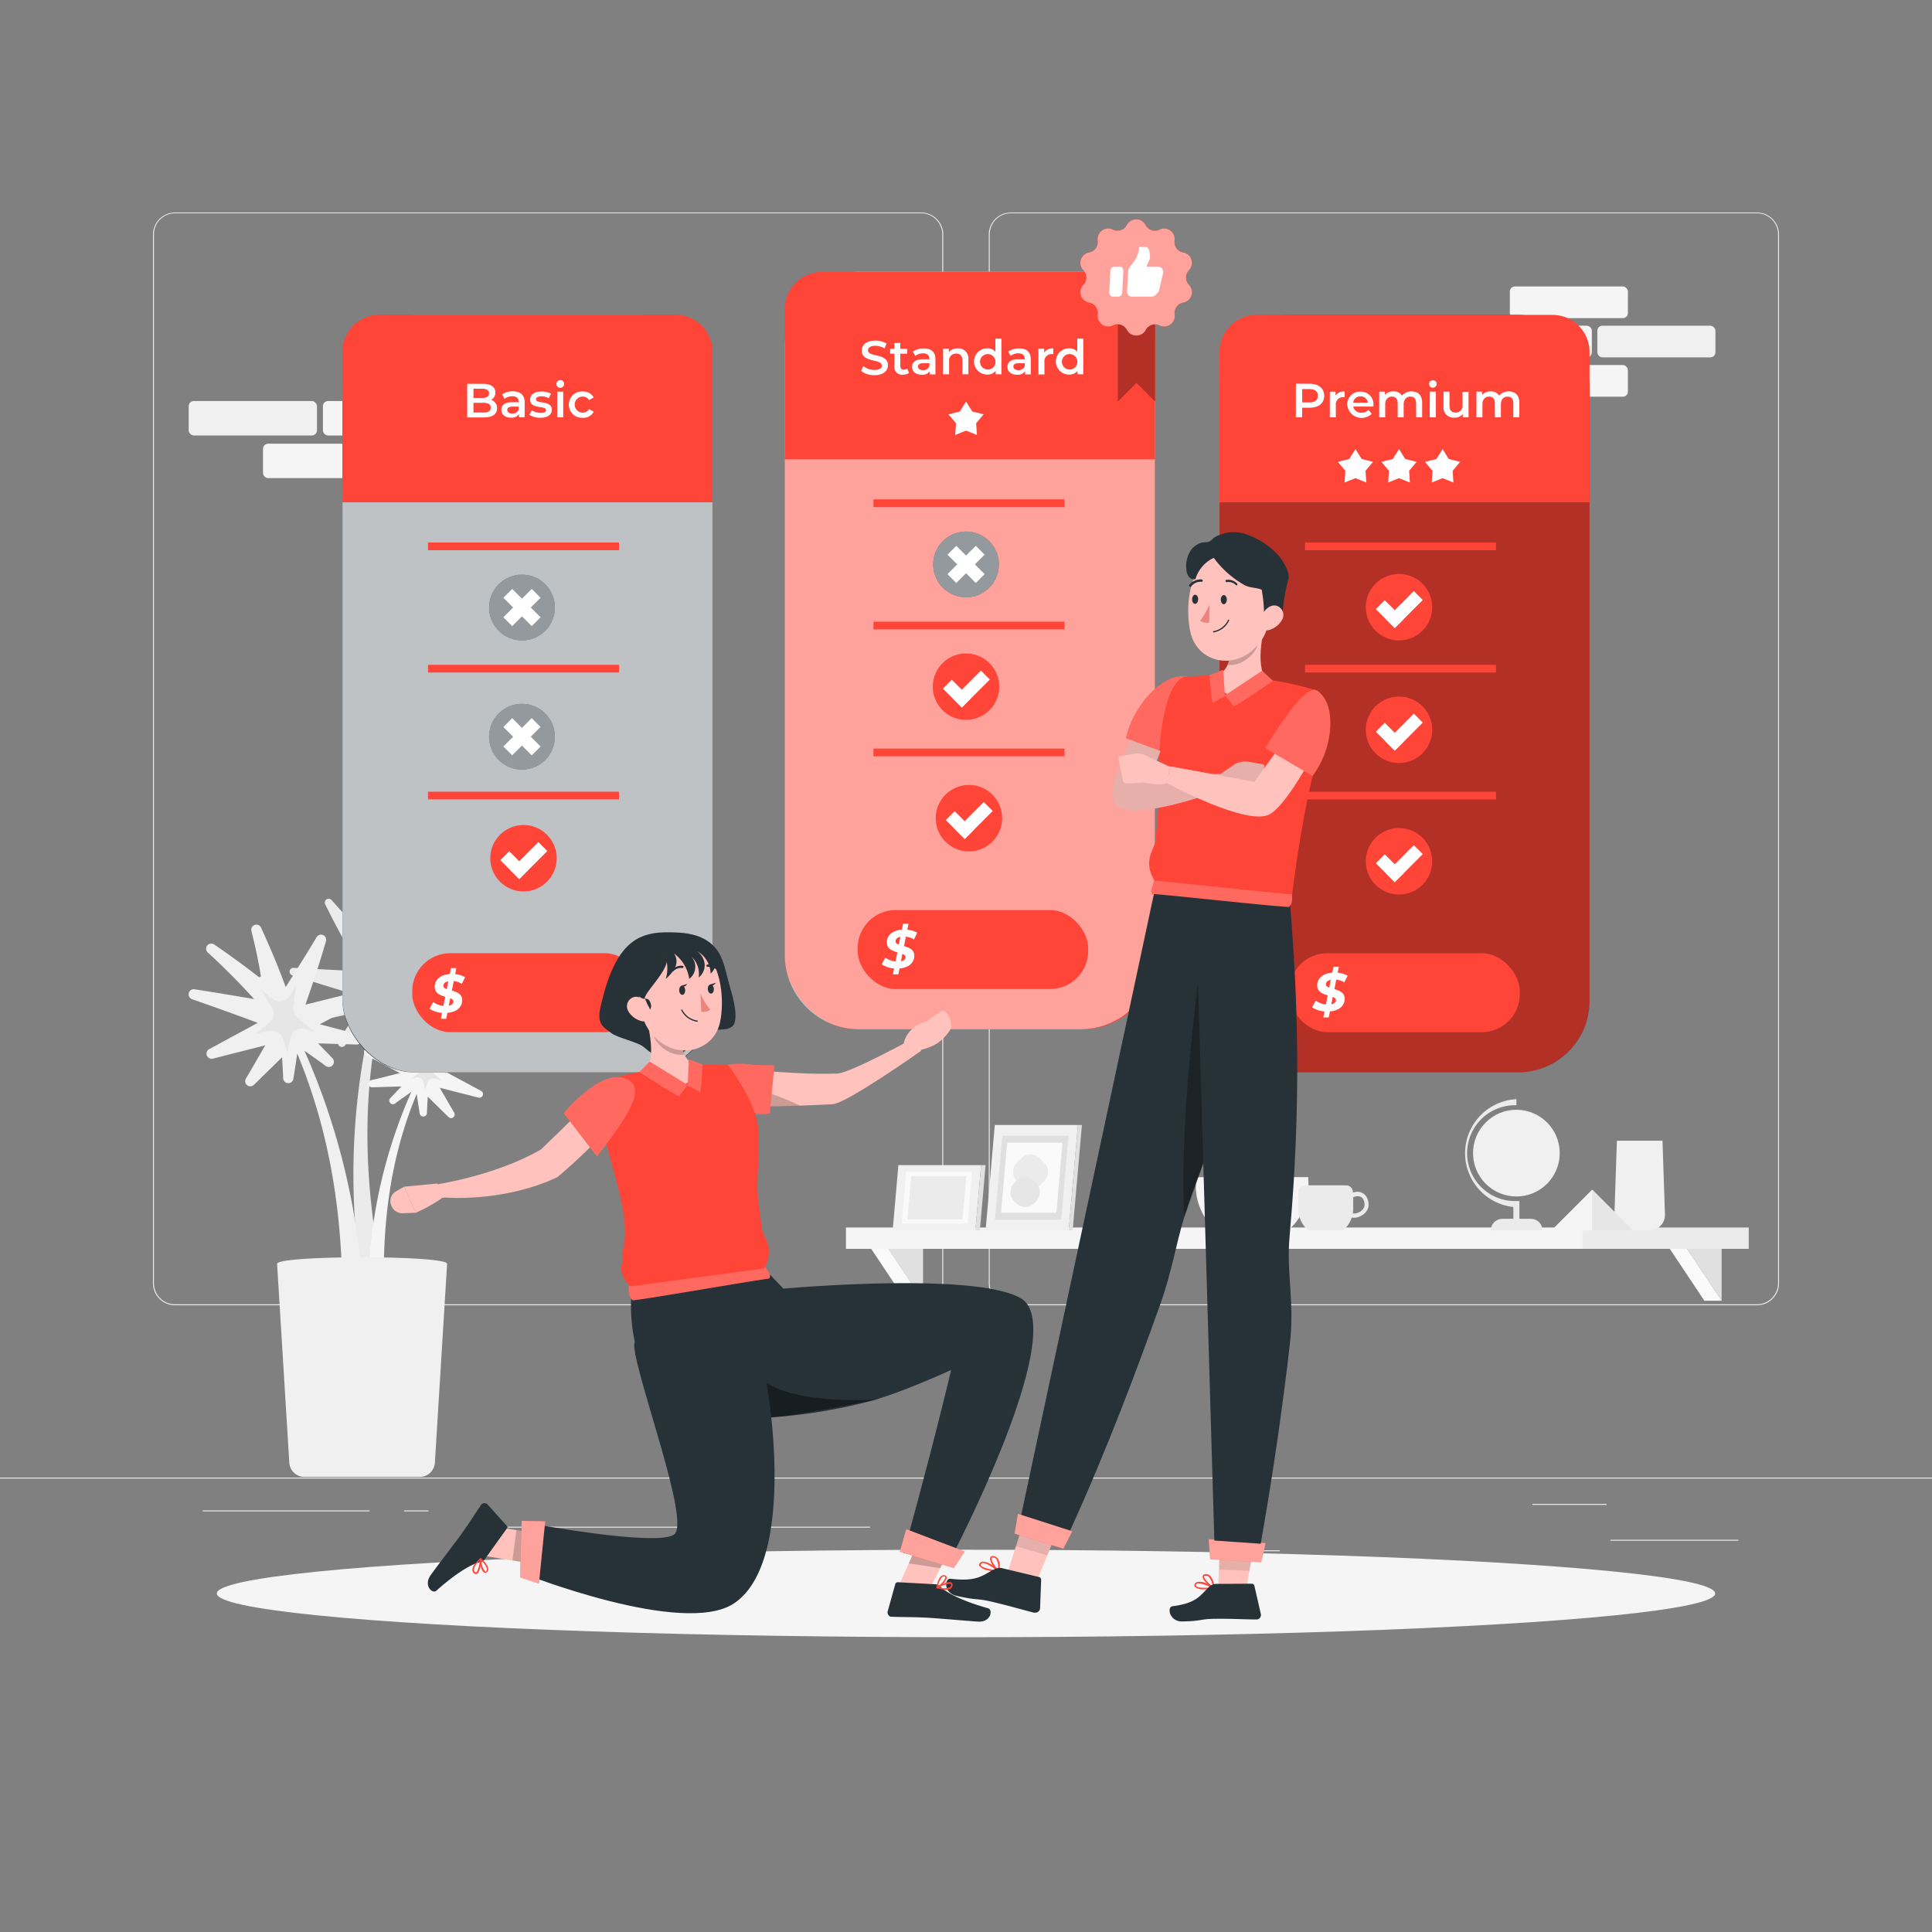 <svg xmlns="http://www.w3.org/2000/svg" viewBox="0 0 500 500"><rect x="0" y="0" width="500" height="500" fill="#808080" stroke="none"/><g id="freepik--background-complete--inject-3"><rect x="416.78" y="398.49" width="33.12" height="0.25" style="fill:#ebebeb"></rect><rect x="322.53" y="401.21" width="8.69" height="0.25" style="fill:#ebebeb"></rect><rect x="396.59" y="389.21" width="19.19" height="0.25" style="fill:#ebebeb"></rect><rect x="52.46" y="390.89" width="43.19" height="0.25" style="fill:#ebebeb"></rect><rect x="104.56" y="390.89" width="6.33" height="0.25" style="fill:#ebebeb"></rect><rect x="131.47" y="395.11" width="93.68" height="0.25" style="fill:#ebebeb"></rect><path d="M238.4,337.8H45.3a5.71,5.71,0,0,1-5.71-5.71V60.66A5.71,5.71,0,0,1,45.3,55H238.4a5.71,5.71,0,0,1,5.71,5.71V332.09A5.71,5.71,0,0,1,238.4,337.8ZM45.3,55.2a5.47,5.47,0,0,0-5.46,5.46V332.09a5.47,5.47,0,0,0,5.46,5.46H238.4a5.47,5.47,0,0,0,5.46-5.46V60.66a5.47,5.47,0,0,0-5.46-5.46Z" style="fill:#ebebeb"></path><path d="M454.7,337.8H261.6a5.71,5.71,0,0,1-5.71-5.71V60.66A5.71,5.71,0,0,1,261.6,55H454.7a5.71,5.71,0,0,1,5.71,5.71V332.09A5.71,5.71,0,0,1,454.7,337.8ZM261.6,55.2a5.47,5.47,0,0,0-5.46,5.46V332.09a5.47,5.47,0,0,0,5.46,5.46H454.7a5.47,5.47,0,0,0,5.46-5.46V60.66a5.47,5.47,0,0,0-5.46-5.46Z" style="fill:#ebebeb"></path><rect y="382.4" width="500" height="0.25" style="fill:#ebebeb"></rect><path d="M90.88,257.13,75.6,252.41a1,1,0,0,1,.34-1.94l17.62.93c-4.16-7.23-6.62-11.75-9.42-17.41a1,1,0,0,1,1.63-1.1c3.76,4.23,6.91,7.66,12,13.07,1.2-7,2.6-13.45,4.34-19.92a1,1,0,0,1,2,.34,137.88,137.88,0,0,0-.51,15.68l.48.17q6.34-7.24,13.31-13.91a1,1,0,0,1,1.45,1.34,183,183,0,0,0-12.43,17.85q9.06-3.42,18.22-6.63a1,1,0,0,1,.82,1.8c-6.33,3.59-12.59,7.26-18.84,11.06l16.11,5.13a1,1,0,0,1-.36,1.94l-16.55-1c3.27,3.83,5.54,6.46,8.19,9.43a1,1,0,0,1-1.29,1.49c-3.33-2.21-6.26-4.17-10.52-7,.44,3.4.81,6,1.26,8.62a1,1,0,0,1-1.9.53c-1.11-2.83-2.12-5.64-3.4-9.38-4.81,23-3.57,45.33,1.08,68.21l-5.76-1a179,179,0,0,1,2.7-67.52c-2.89,3-5,5.23-7,7.49a1,1,0,0,1-1.59-1.17c1.36-2.26,2.83-4.55,4.81-7.52-5.15,1.13-8.67,1.91-12.56,2.79a1,1,0,0,1-.66-1.86C82.66,261.05,86,259.45,90.88,257.13Z" style="fill:#ebebeb"></path><path d="M82.75,265.08l11.74-6.22a1.33,1.33,0,0,0-.95-2.47L79.05,260c2.36-6.8,3.85-11.38,5.31-16.42a1.33,1.33,0,0,0-2.42-1.05c-2.38,4-4.65,7.6-8,12.91-2-5.42-4.11-10.45-6.39-15.39a1.33,1.33,0,0,0-2.49.89c1,3.92,1.83,7.87,2.47,11.74l-.44.26q-5.7-4.44-11.66-8.51a1.33,1.33,0,0,0-1.66,2.07q6.28,5.75,12,12.06-7.71-1.33-15.45-2.54a1.33,1.33,0,0,0-.63,2.57c5.7,2,11.36,4,17,6.13l-12.49,6.76a1.33,1.33,0,0,0,1,2.46l13.45-3.41c-2,3.41-3.44,6-5,8.58a1.33,1.33,0,0,0,2.08,1.63L73,273.63c.12,2,.22,3.78.28,5.42a1.33,1.33,0,0,0,2.64.17c.33-2,.65-4.08,1-6.57,9,21.71,12,43.86,11.66,67.21l5.47-2.1a178.94,178.94,0,0,0-15.26-65.83c2.08,1.46,3.82,2.7,5.41,3.87a1.33,1.33,0,0,0,1.76-2c-1.08-1.15-2.27-2.37-3.64-3.77,4,.11,7.06.2,10,.3a1.33,1.33,0,0,0,.39-2.61C89.79,266.93,86.76,266.12,82.75,265.08Z" style="fill:#f0f0f0"></path><path d="M103.48,277.7l-8.76-4.65a.94.94,0,0,1,.67-1.74L106.18,274c-1.76-5.06-2.85-8.42-3.93-12.18A.94.94,0,0,1,104,261c1.78,2.94,3.45,5.64,5.94,9.59,1.51-4.05,3.07-7.8,4.78-11.49a.94.94,0,0,1,1.76.63c-.77,3-1.4,6-1.88,8.91l.28.16q4.32-3.37,8.86-6.45a.94.94,0,0,1,1.16,1.48q-4.73,4.29-9,9,5.76-1,11.56-1.91a.94.94,0,0,1,.45,1.82q-6.37,2.21-12.71,4.58l9.3,5a.94.94,0,0,1-.68,1.74l-10-2.54c1.47,2.57,2.58,4.49,3.73,6.44a.94.94,0,0,1-1.46,1.15l-5.38-5.29c-.1,1.59-.17,2.95-.22,4.22a.94.94,0,0,1-1.87.12c-.25-1.51-.5-3.13-.78-5.06-6.58,15.83-8.72,32-8.5,49l-4-1.53a130.59,130.59,0,0,1,11.12-48c-1.61,1.14-3,2.1-4.18,3a.94.94,0,0,1-1.25-1.4c.85-.9,1.77-1.86,2.86-3l-7.56.22a.94.94,0,0,1-.27-1.85C98.19,279.08,100.45,278.48,103.48,277.7Z" style="fill:#f5f5f5"></path><path d="M78.79,382.23h29.82a3.94,3.94,0,0,0,3.94-3.7l3.16-51.44c.14-2.27-44.16-2.27-44,0l3.16,51.44A3.94,3.94,0,0,0,78.79,382.23Z" style="fill:#f0f0f0"></path><path d="M77,263.38a3,3,0,0,1-1.07-2.67l.67-5.7-1.53,2.65a3,3,0,0,1-4.43.9l-3-2.26,2.73,4.41a3,3,0,0,1-.6,3.88l-3.53,3,3.46-.79a3,3,0,0,1,3.54,2l1.19,3.64.76-3.87A3,3,0,0,1,79,266.29l2.33.68Z" style="fill:#e6e6e6"></path><path d="M96.87,253.56a2.17,2.17,0,0,0,.78-1.95l-.49-4.17,1.12,1.94a2.19,2.19,0,0,0,3.23.66l2.19-1.65-2,3.22a2.2,2.2,0,0,0,.44,2.83l2.58,2.22-2.53-.58a2.2,2.2,0,0,0-2.58,1.46l-.87,2.66-.56-2.83a2.21,2.21,0,0,0-2.78-1.69l-1.7.5Z" style="fill:#f5f5f5"></path><path d="M108.66,277.43a1.61,1.61,0,0,0,.56-1.41l-.35-3,.8,1.39a1.58,1.58,0,0,0,2.32.47l1.57-1.19L112.13,276a1.58,1.58,0,0,0,.31,2l1.85,1.59-1.81-.42a1.59,1.59,0,0,0-1.86,1l-.62,1.91-.4-2a1.58,1.58,0,0,0-2-1.21l-1.22.36Z" style="fill:#e6e6e6"></path><rect x="357.15" y="135.66" width="28.81" height="7.73" rx="1.32" style="fill:#f5f5f5"></rect><rect x="348.35" y="145.24" width="28.81" height="7.73" rx="1.32" style="fill:#f5f5f5"></rect><rect x="378.5" y="145.24" width="28.81" height="7.73" rx="1.32" style="fill:#f0f0f0"></rect><rect x="390.74" y="74.13" width="30.56" height="8.2" rx="1.32" style="fill:#f5f5f5"></rect><rect x="390.74" y="94.47" width="30.56" height="8.2" rx="1.32" style="fill:#f5f5f5"></rect><rect x="381.41" y="84.29" width="30.56" height="8.2" rx="1.32" style="fill:#f5f5f5"></rect><rect x="413.39" y="84.29" width="30.56" height="8.2" rx="1.32" style="fill:#f0f0f0"></rect><rect x="218.94" y="317.68" width="192.05" height="5.52" transform="translate(629.92 640.88) rotate(180)" style="fill:#f5f5f5"></rect><rect x="409.54" y="317.68" width="43.02" height="5.52" transform="translate(862.11 640.88) rotate(180)" style="fill:#ebebeb"></rect><polygon points="238.89 336.62 238.89 323.2 229.94 323.2 238.89 336.62" style="fill:#e0e0e0"></polygon><polygon points="234.42 336.62 225.47 323.2 229.94 323.2 238.89 336.62 234.42 336.62" style="fill:#fafafa"></polygon><polygon points="445.56 336.62 445.56 323.2 436.61 323.2 445.56 336.62" style="fill:#e0e0e0"></polygon><polygon points="441.08 336.62 432.14 323.2 436.61 323.2 445.56 336.62 441.08 336.62" style="fill:#fafafa"></polygon><path d="M421.83,318.43h5.06a4,4,0,0,0,4-4.16l-.64-19.06H418.45l-.64,19.06A4,4,0,0,0,421.83,318.43Z" style="fill:#f0f0f0"></path><circle cx="392.44" cy="298.43" r="11.22" transform="translate(-96.08 364.9) rotate(-45)" style="fill:#f0f0f0"></circle><path d="M391.66,318.26h1.56v-7.43h-.78a12.4,12.4,0,1,1,0-24.79v-1.57a14,14,0,0,0-.78,27.9Z" style="fill:#ebebeb"></path><path d="M385.85,318.43h13.34a3,3,0,0,0-3-3h-7.36a3,3,0,0,0-3,3Z" style="fill:#ebebeb"></path><polygon points="422.59 318.43 412.05 307.89 401.5 318.43 422.59 318.43" style="fill:#f5f5f5"></polygon><polygon points="412.05 307.89 422.59 318.43 412.05 318.43 412.05 307.89" style="fill:#e6e6e6"></polygon><path d="M338.56,304.64c.05,1,.08,1.8.08,2.33a15,15,0,0,1-5.32,11.46H314.79A15,15,0,0,1,309.48,307c0-.53,0-1.33.08-2.33Z" style="fill:#f5f5f5"></path><path d="M336,312.85a7.3,7.3,0,0,0,2.59,5.58h9a7.39,7.39,0,0,0,2.23-3.32,3.1,3.1,0,0,0,.54.05c1.81,0,3.83-1.44,3.83-3.36s-1.16-3.36-2.89-3.36a4,4,0,0,0-1.18.19v-.13a1.76,1.76,0,0,0-1.77-1.74H337.8A1.76,1.76,0,0,0,336,308.5C336,310.51,336,312.15,336,312.85Zm14.1,1.17a6.53,6.53,0,0,0,.11-1.17c0-.54,0-1.63,0-3a2.89,2.89,0,0,1,1.16-.27c1.64,0,1.77,1.71,1.77,2.24,0,1.24-1.48,2.24-2.71,2.24Z" style="fill:#ebebeb"></path><polygon points="252.44 318.43 253.91 301.54 232.5 301.54 231.02 318.43 252.44 318.43" style="fill:#f0f0f0"></polygon><polygon points="252.44 318.43 253.91 301.54 255.07 301.54 253.59 318.43 252.44 318.43" style="fill:#e0e0e0"></polygon><polygon points="250.4 316.71 251.58 303.27 234.53 303.27 233.35 316.71 250.4 316.71" style="fill:#fafafa"></polygon><polygon points="249.1 315.6 250.08 304.37 235.84 304.37 234.85 315.6 249.1 315.6" style="fill:#ebebeb"></polygon><polygon points="276.58 318.43 255.07 318.43 257.45 291.15 278.97 291.15 276.58 318.43" style="fill:#f0f0f0"></polygon><polygon points="276.58 318.43 277.61 318.43 280 291.15 278.97 291.15 276.58 318.43" style="fill:#e0e0e0"></polygon><polygon points="274.63 315.65 257.5 315.65 259.4 293.93 276.53 293.93 274.63 315.65" style="fill:#e0e0e0"></polygon><polygon points="273.38 313.86 259.07 313.86 260.66 295.72 274.97 295.72 273.38 313.86" style="fill:#fafafa"></polygon><rect x="262.55" y="299.14" width="8.35" height="8.35" rx="3.18" transform="translate(240.83 706.39) rotate(-135)" style="fill:#ebebeb"></rect><rect x="261.63" y="304.86" width="7.34" height="7.34" rx="3.18" transform="translate(234.73 714.29) rotate(-135)" style="fill:#e6e6e6"></rect><rect x="68.06" y="114.83" width="33.2" height="8.91" rx="1.32" transform="translate(169.33 238.57) rotate(180)" style="fill:#f5f5f5"></rect><rect x="83.57" y="103.79" width="33.2" height="8.91" rx="1.32" transform="translate(200.34 216.49) rotate(180)" style="fill:#f5f5f5"></rect><rect x="48.82" y="103.79" width="33.2" height="8.91" rx="1.32" transform="translate(130.85 216.49) rotate(180)" style="fill:#f0f0f0"></rect></g><g id="freepik--Shadow--inject-3"><ellipse id="freepik--path--inject-3" cx="250" cy="412.39" rx="193.89" ry="11.32" style="fill:#f5f5f5"></ellipse></g><g id="freepik--premium-option--inject-3"><rect x="315.61" y="81.49" width="95.76" height="196.04" rx="18.63" style="fill:#FF4438"></rect><rect x="315.61" y="81.49" width="95.76" height="196.04" rx="18.42" style="opacity:0.3"></rect><path d="M411.37,91.11V130H315.61V91.11a9.62,9.62,0,0,1,9.62-9.62h76.52A9.62,9.62,0,0,1,411.37,91.11Z" style="fill:#FF4438"></path><path d="M342.7,102.42c0,1.92-1.42,3.1-3.71,3.1h-2V108h-1.62v-8.7H339C341.28,99.33,342.7,100.5,342.7,102.42Zm-1.63,0c0-1.09-.73-1.73-2.15-1.73H337v3.46h1.89C340.34,104.15,341.07,103.52,341.07,102.42Z" style="fill:#fff"></path><path d="M348,101.32v1.48a1.65,1.65,0,0,0-.36,0,1.81,1.81,0,0,0-1.93,2V108h-1.55v-6.64h1.48v1A2.59,2.59,0,0,1,348,101.32Z" style="fill:#fff"></path><path d="M355.42,105.21h-5.21a2,2,0,0,0,2.15,1.59,2.42,2.42,0,0,0,1.81-.72l.83,1a3.73,3.73,0,0,1-6.34-2.33,3.29,3.29,0,0,1,3.43-3.39,3.24,3.24,0,0,1,3.36,3.43C355.45,104.87,355.43,105.06,355.42,105.21Zm-5.22-1H354a1.81,1.81,0,0,0-1.88-1.62A1.84,1.84,0,0,0,350.2,104.18Z" style="fill:#fff"></path><path d="M368.05,104.23V108h-1.56v-3.61c0-1.18-.55-1.75-1.49-1.75s-1.73.67-1.73,2V108h-1.55v-3.61c0-1.18-.55-1.75-1.5-1.75s-1.73.67-1.73,2V108h-1.55v-6.64h1.48v.85a2.75,2.75,0,0,1,2.18-.92,2.48,2.48,0,0,1,2.23,1.1,3.12,3.12,0,0,1,2.49-1.1C366.93,101.32,368.05,102.22,368.05,104.23Z" style="fill:#fff"></path><path d="M369.82,99.36a1,1,0,0,1,1-.93.93.93,0,0,1,1,.9,1,1,0,0,1-2,0Zm.22,2h1.55V108H370Z" style="fill:#fff"></path><path d="M380.06,101.39V108h-1.48v-.84a2.74,2.74,0,0,1-2.14.93,2.63,2.63,0,0,1-2.86-2.94v-3.79h1.55V105c0,1.21.58,1.78,1.56,1.78a1.75,1.75,0,0,0,1.81-2v-3.36Z" style="fill:#fff"></path><path d="M393.2,104.23V108h-1.55v-3.61c0-1.18-.55-1.75-1.49-1.75s-1.73.67-1.73,2V108h-1.56v-3.61c0-1.18-.54-1.75-1.49-1.75s-1.73.67-1.73,2V108H382.1v-6.64h1.48v.85a2.75,2.75,0,0,1,2.18-.92,2.48,2.48,0,0,1,2.23,1.1,3.12,3.12,0,0,1,2.49-1.1C392.09,101.32,393.2,102.22,393.2,104.23Z" style="fill:#fff"></path><rect x="333.66" y="246.69" width="59.66" height="20.43" rx="9.84" style="fill:#FF4438"></rect><path d="M348,258.47c0,1.86-1.49,3.1-3.82,3.29l-.31,1.54h-1.4l.31-1.54a6.57,6.57,0,0,1-3.21-1.07l.93-1.73a5.51,5.51,0,0,0,2.64,1l.48-2.36c-1.3-.39-2.73-.91-2.73-2.6,0-1.86,1.53-3.12,3.9-3.28l.31-1.54h1.4l-.31,1.55a6.08,6.08,0,0,1,2.57.8l-.85,1.73a4.67,4.67,0,0,0-2.08-.73l-.49,2.46C346.63,256.36,348,256.86,348,258.47Zm-4-2.88.4-2c-.79.15-1.24.58-1.25,1.12S343.52,255.38,344,255.59Zm1.73,3.24c0-.4-.32-.66-.81-.84l-.38,1.92C345.32,259.75,345.75,259.36,345.75,258.83Z" style="fill:#fff"></path><rect x="337.74" y="204.89" width="49.43" height="2" style="fill:#FF4438"></rect><rect x="337.74" y="172.05" width="49.43" height="2" style="fill:#FF4438"></rect><rect x="337.74" y="140.4" width="49.43" height="2" style="fill:#FF4438"></rect><circle cx="362.06" cy="157.14" r="8.6" transform="translate(-5.07 302.04) rotate(-45)" style="fill:#FF4438"></circle><polygon points="368.21 155.28 363.27 160.23 360.96 162.54 358.65 160.23 360.96 157.92 365.9 152.97 368.21 155.28" style="fill:#fff"></polygon><polygon points="363.27 160.23 360.96 162.54 356.06 157.64 358.37 155.33 360.96 157.92 363.27 160.23" style="fill:#fff"></polygon><circle cx="362.06" cy="188.87" r="8.6" style="fill:#FF4438"></circle><polygon points="368.21 187.01 363.27 191.96 360.96 194.27 358.65 191.96 360.96 189.65 365.9 184.7 368.21 187.01" style="fill:#fff"></polygon><polygon points="363.27 191.96 360.96 194.27 356.06 189.37 358.37 187.06 360.96 189.65 363.27 191.96" style="fill:#fff"></polygon><circle cx="362.06" cy="222.9" r="8.6" style="fill:#FF4438"></circle><polygon points="368.21 221.04 363.27 225.99 360.96 228.3 358.65 225.99 360.96 223.68 365.9 218.73 368.21 221.04" style="fill:#fff"></polygon><polygon points="363.27 225.99 360.96 228.3 356.06 223.4 358.37 221.09 360.96 223.68 363.27 225.99" style="fill:#fff"></polygon><polygon points="350.79 116.22 352.4 118.79 355.34 119.52 353.39 121.85 353.6 124.88 350.79 123.74 347.97 124.88 348.18 121.85 346.23 119.52 349.18 118.79 350.79 116.22" style="fill:#fff"></polygon><polygon points="362.06 116.22 363.67 118.79 366.62 119.52 364.67 121.85 364.88 124.88 362.06 123.74 359.25 124.88 359.46 121.85 357.51 119.52 360.45 118.79 362.06 116.22" style="fill:#fff"></polygon><polygon points="373.34 116.22 374.94 118.79 377.89 119.52 375.94 121.85 376.15 124.88 373.34 123.74 370.52 124.88 370.73 121.85 368.78 119.52 371.73 118.79 373.34 116.22" style="fill:#fff"></polygon></g><g id="freepik--standard-option--inject-3"><rect x="203.1" y="70.33" width="95.76" height="196.04" rx="18.63" style="fill:#FF4438"></rect><path d="M279.61,70.33H222.35A19.25,19.25,0,0,0,203.1,89.58V247.12a19.25,19.25,0,0,0,19.26,19.25h57.25a19.25,19.25,0,0,0,19.26-19.25V89.58A19.25,19.25,0,0,0,279.61,70.33Z" style="fill:#fff;opacity:0.5"></path><path d="M298.87,80v38.88H203.1V80a9.62,9.62,0,0,1,9.62-9.62h76.52A9.63,9.63,0,0,1,298.87,80Z" style="fill:#FF4438"></path><path d="M222.85,96l.56-1.25a4.79,4.79,0,0,0,2.87,1c1.35,0,1.93-.48,1.93-1.13,0-1.87-5.18-.64-5.18-3.88,0-1.4,1.12-2.6,3.51-2.6a5.6,5.6,0,0,1,2.9.77l-.51,1.26a4.85,4.85,0,0,0-2.4-.68c-1.35,0-1.89.52-1.89,1.18,0,1.85,5.16.64,5.16,3.84,0,1.39-1.13,2.59-3.52,2.59A5.6,5.6,0,0,1,222.85,96Z" style="fill:#fff"></path><path d="M235.25,96.51a2.47,2.47,0,0,1-1.5.45,2,2,0,0,1-2.29-2.24V91.53h-1.09V90.28h1.09V88.76H233v1.52h1.78v1.25H233v3.15c0,.65.32,1,.92,1a1.45,1.45,0,0,0,.87-.27Z" style="fill:#fff"></path><path d="M242.09,93v3.89h-1.47v-.81a2.35,2.35,0,0,1-2.09.9c-1.52,0-2.48-.83-2.48-2s.75-2,2.76-2h1.72v-.1c0-.9-.55-1.44-1.65-1.44a3.3,3.3,0,0,0-2,.66L236.25,91a4.65,4.65,0,0,1,2.81-.82C241,90.16,242.09,91.07,242.09,93Zm-1.56,1.82V94h-1.6c-1.06,0-1.35.39-1.35.88s.48.92,1.27.92A1.7,1.7,0,0,0,240.53,94.8Z" style="fill:#fff"></path><path d="M250.62,93.07v3.8h-1.56v-3.6c0-1.18-.58-1.76-1.58-1.76a1.77,1.77,0,0,0-1.85,2v3.35h-1.55V90.23h1.48v.86a2.87,2.87,0,0,1,2.28-.93A2.6,2.6,0,0,1,250.62,93.07Z" style="fill:#fff"></path><path d="M259.16,87.65v9.22h-1.49V96a2.74,2.74,0,0,1-2.2.94,3.4,3.4,0,0,1,0-6.8,2.72,2.72,0,0,1,2.14.89v-3.4Zm-1.53,5.9a2,2,0,1,0-2,2.08A1.94,1.94,0,0,0,257.63,93.55Z" style="fill:#fff"></path><path d="M266.76,93v3.89h-1.47v-.81a2.33,2.33,0,0,1-2.09.9c-1.51,0-2.47-.83-2.47-2s.74-2,2.76-2h1.72v-.1c0-.9-.55-1.44-1.66-1.44a3.27,3.27,0,0,0-2,.66L260.93,91a4.65,4.65,0,0,1,2.81-.82C265.65,90.16,266.76,91.07,266.76,93Zm-1.55,1.82V94H263.6c-1.06,0-1.34.39-1.34.88s.47.92,1.27.92A1.7,1.7,0,0,0,265.21,94.8Z" style="fill:#fff"></path><path d="M272.59,90.16v1.48a1.59,1.59,0,0,0-.36,0,1.81,1.81,0,0,0-1.93,2.05v3.22h-1.55V90.23h1.48v1A2.63,2.63,0,0,1,272.59,90.16Z" style="fill:#fff"></path><path d="M280.35,87.65v9.22h-1.49V96a2.74,2.74,0,0,1-2.2.94,3.4,3.4,0,0,1,0-6.8,2.71,2.71,0,0,1,2.14.89v-3.4Zm-1.53,5.9a2,2,0,1,0-2,2.08A1.93,1.93,0,0,0,278.82,93.55Z" style="fill:#fff"></path><rect x="221.96" y="235.53" width="59.66" height="20.43" rx="9.84" style="fill:#FF4438"></rect><rect x="226.05" y="193.73" width="49.43" height="2" style="fill:#FF4438"></rect><rect x="226.05" y="160.89" width="49.43" height="2" style="fill:#FF4438"></rect><rect x="226.05" y="129.24" width="49.43" height="2" style="fill:#FF4438"></rect><circle cx="250.01" cy="177.72" r="8.6" transform="translate(19.61 380.21) rotate(-76.72)" style="fill:#FF4438"></circle><polygon points="256.17 175.86 251.22 180.8 248.91 183.11 246.6 180.8 248.91 178.5 253.86 173.55 256.17 175.86" style="fill:#fff"></polygon><polygon points="251.22 180.8 248.91 183.11 244.02 178.21 246.32 175.91 248.91 178.5 251.22 180.8" style="fill:#fff"></polygon><circle cx="250.76" cy="211.74" r="8.6" transform="translate(-61.94 112.08) rotate(-22.5)" style="fill:#FF4438"></circle><polygon points="256.92 209.88 251.97 214.83 249.66 217.14 247.35 214.83 249.66 212.52 254.61 207.57 256.92 209.88" style="fill:#fff"></polygon><polygon points="251.97 214.83 249.66 217.14 244.77 212.24 247.07 209.93 249.66 212.52 251.97 214.83" style="fill:#fff"></polygon><circle cx="250.01" cy="146.07" r="8.51" style="fill:#263238"></circle><circle cx="250.01" cy="146.07" r="8.51" style="fill:#fff;opacity:0.5"></circle><rect x="244.83" y="144.45" width="10.37" height="3.23" transform="translate(-30.06 219.57) rotate(-45)" style="fill:#fff"></rect><rect x="244.83" y="144.45" width="10.37" height="3.23" transform="translate(323.52 426.14) rotate(-135)" style="fill:#fff"></rect><polygon points="289.3 81.09 289.3 103.91 294.12 99.1 294.12 81.09 289.3 81.09" style="fill:#FF4438"></polygon><polygon points="298.93 81.09 298.93 103.91 294.12 99.1 294.12 81.09 298.93 81.09" style="fill:#FF4438"></polygon><g style="opacity:0.3"><polygon points="298.94 81.08 298.94 103.92 294.12 99.09 289.3 103.92 289.3 81.08 298.94 81.08"></polygon></g><path d="M296.47,58.27h0a2.71,2.71,0,0,0,3.6,1.17h0a2.73,2.73,0,0,1,3.9,2.84h0a2.75,2.75,0,0,0,2.23,3.07h0a2.72,2.72,0,0,1,1.49,4.58h0a2.73,2.73,0,0,0,0,3.79h0a2.73,2.73,0,0,1-1.49,4.59h0A2.74,2.74,0,0,0,304,81.38h0a2.73,2.73,0,0,1-3.9,2.83h0a2.73,2.73,0,0,0-3.6,1.17h0a2.73,2.73,0,0,1-4.82,0h0A2.75,2.75,0,0,0,288,84.21h0a2.73,2.73,0,0,1-3.9-2.83h0a2.73,2.73,0,0,0-2.23-3.07h0a2.73,2.73,0,0,1-1.49-4.59h0a2.73,2.73,0,0,0,0-3.79h0a2.73,2.73,0,0,1,1.49-4.58h0a2.74,2.74,0,0,0,2.23-3.07h0a2.73,2.73,0,0,1,3.9-2.84h0a2.73,2.73,0,0,0,3.61-1.17h0A2.73,2.73,0,0,1,296.47,58.27Z" style="fill:#FF4438"></path><path d="M296.47,58.27h0a2.71,2.71,0,0,0,3.6,1.17h0a2.73,2.73,0,0,1,3.9,2.84h0a2.75,2.75,0,0,0,2.23,3.07h0a2.72,2.72,0,0,1,1.49,4.58h0a2.73,2.73,0,0,0,0,3.79h0a2.73,2.73,0,0,1-1.49,4.59h0A2.74,2.74,0,0,0,304,81.38h0a2.73,2.73,0,0,1-3.9,2.83h0a2.73,2.73,0,0,0-3.6,1.17h0a2.73,2.73,0,0,1-4.82,0h0A2.75,2.75,0,0,0,288,84.21h0a2.73,2.73,0,0,1-3.9-2.83h0a2.73,2.73,0,0,0-2.23-3.07h0a2.73,2.73,0,0,1-1.49-4.59h0a2.73,2.73,0,0,0,0-3.79h0a2.73,2.73,0,0,1,1.49-4.58h0a2.74,2.74,0,0,0,2.23-3.07h0a2.73,2.73,0,0,1,3.9-2.84h0a2.73,2.73,0,0,0,3.61-1.17h0A2.73,2.73,0,0,1,296.47,58.27Z" style="fill:#FF4438"></path><g style="opacity:0.5"><path d="M296.47,58.27h0a2.71,2.71,0,0,0,3.6,1.17h0a2.73,2.73,0,0,1,3.9,2.84h0a2.75,2.75,0,0,0,2.23,3.07h0a2.72,2.72,0,0,1,1.49,4.58h0a2.73,2.73,0,0,0,0,3.79h0a2.73,2.73,0,0,1-1.49,4.59h0A2.74,2.74,0,0,0,304,81.38h0a2.73,2.73,0,0,1-3.9,2.83h0a2.73,2.73,0,0,0-3.6,1.17h0a2.73,2.73,0,0,1-4.82,0h0A2.75,2.75,0,0,0,288,84.21h0a2.73,2.73,0,0,1-3.9-2.83h0a2.73,2.73,0,0,0-2.23-3.07h0a2.73,2.73,0,0,1-1.49-4.59h0a2.73,2.73,0,0,0,0-3.79h0a2.73,2.73,0,0,1,1.49-4.58h0a2.74,2.74,0,0,0,2.23-3.07h0a2.73,2.73,0,0,1,3.9-2.84h0a2.73,2.73,0,0,0,3.61-1.17h0A2.73,2.73,0,0,1,296.47,58.27Z" style="fill:#fff"></path></g><path d="M289.73,69h-1.24a1.12,1.12,0,0,0-1.11,1l-.3,5.72a1,1,0,0,0,1,1.06h1.24a1.13,1.13,0,0,0,1.11-1.06l.3-5.72A1,1,0,0,0,289.73,69Z" style="fill:#fff"></path><path d="M299.62,69h-2.91l.81-1.91a1.19,1.19,0,0,0,.1-.64l-.17-1.5a1.19,1.19,0,0,0-1.18-1.06h-1.45A7.32,7.32,0,0,1,293.25,68l-.89,1.12a1.81,1.81,0,0,0-.39,1l-.28,5.34a1.24,1.24,0,0,0,1.24,1.31H298a1.62,1.62,0,0,0,1.19-.54l.47-.52A1.8,1.8,0,0,0,300,75l1-4.31a1.43,1.43,0,0,0-.24-1.15h0A1.41,1.41,0,0,0,299.62,69Z" style="fill:#fff"></path><polygon points="250.01 103.91 251.62 106.49 254.57 107.22 252.62 109.55 252.83 112.57 250.01 111.44 247.2 112.57 247.41 109.55 245.46 107.22 248.41 106.49 250.01 103.91" style="fill:#fff"></polygon><path d="M236.62,247.34c0,1.86-1.49,3.1-3.82,3.3l-.31,1.53h-1.4l.31-1.53a6.67,6.67,0,0,1-3.21-1.08l.93-1.73a5.51,5.51,0,0,0,2.64,1l.48-2.36c-1.3-.39-2.73-.91-2.73-2.6,0-1.86,1.53-3.11,3.9-3.28l.31-1.54h1.4l-.31,1.55a6.08,6.08,0,0,1,2.57.8l-.85,1.73a4.66,4.66,0,0,0-2.09-.72l-.48,2.45C235.24,245.23,236.62,245.73,236.62,247.34Zm-4-2.88.4-2c-.79.15-1.24.59-1.25,1.12S232.13,244.25,232.63,244.46Zm1.73,3.24c0-.4-.32-.65-.81-.83l-.38,1.91C233.93,248.63,234.36,248.23,234.36,247.7Z" style="fill:#fff"></path></g><g id="freepik--basic-option--inject-3"><rect x="88.63" y="81.49" width="95.76" height="196.04" rx="18.63" style="fill:#263238"></rect><rect x="88.63" y="81.49" width="95.76" height="196.04" rx="18.92" style="fill:#fff;opacity:0.7"></rect><path d="M184.39,91.11V130H88.63V91.11a9.62,9.62,0,0,1,9.62-9.62h76.52A9.62,9.62,0,0,1,184.39,91.11Z" style="fill:#FF4438"></path><path d="M184.39,91.11V130H88.63V91.11a9.62,9.62,0,0,1,9.62-9.62h76.52A9.62,9.62,0,0,1,184.39,91.11Z" style="fill:#FF4438"></path><path d="M128.64,105.67c0,1.49-1.16,2.36-3.4,2.36h-4.33v-8.7H125c2.09,0,3.21.88,3.21,2.26a2.09,2.09,0,0,1-1.12,1.91A2.15,2.15,0,0,1,128.64,105.67Zm-6.11-5.08V103h2.28c1.12,0,1.76-.39,1.76-1.19s-.64-1.21-1.76-1.21Zm4.48,4.92c0-.87-.65-1.26-1.87-1.26h-2.61v2.51h2.61C126.36,106.76,127,106.38,127,105.51Z" style="fill:#fff"></path><path d="M135.78,104.14V108h-1.46v-.81a2.38,2.38,0,0,1-2.09.9c-1.52,0-2.48-.83-2.48-2s.75-2,2.76-2h1.72v-.1c0-.91-.55-1.44-1.66-1.44a3.3,3.3,0,0,0-2,.66l-.61-1.13a4.65,4.65,0,0,1,2.81-.82C134.68,101.32,135.78,102.22,135.78,104.14ZM134.23,106v-.77h-1.61c-1.05,0-1.34.4-1.34.89s.47.92,1.27.92A1.69,1.69,0,0,0,134.23,106Z" style="fill:#fff"></path><path d="M137,107.37l.6-1.18a4.44,4.44,0,0,0,2.31.66c1,0,1.4-.27,1.4-.73,0-1.27-4.11-.08-4.11-2.73,0-1.25,1.13-2.07,2.93-2.07a5.25,5.25,0,0,1,2.48.57l-.59,1.18a3.69,3.69,0,0,0-1.91-.5c-.94,0-1.39.31-1.39.75,0,1.34,4.1.15,4.1,2.75,0,1.24-1.14,2.05-3,2.05A5.33,5.33,0,0,1,137,107.37Z" style="fill:#fff"></path><path d="M144,99.36a1,1,0,0,1,2,0,1,1,0,0,1-1,1A.94.94,0,0,1,144,99.36Zm.21,2h1.55V108h-1.55Z" style="fill:#fff"></path><path d="M147.22,104.71a3.36,3.36,0,0,1,3.6-3.39,3,3,0,0,1,2.83,1.54l-1.19.69a1.88,1.88,0,0,0-1.65-.92,2.08,2.08,0,0,0,0,4.16,1.88,1.88,0,0,0,1.65-.92l1.19.69a3,3,0,0,1-2.83,1.56A3.38,3.38,0,0,1,147.22,104.71Z" style="fill:#fff"></path><circle cx="135.09" cy="190.67" r="8.51" transform="translate(-95.26 151.36) rotate(-45)" style="fill:#263238"></circle><circle cx="135.09" cy="190.67" r="8.51" transform="translate(-95.26 151.36) rotate(-45)" style="fill:#fff;opacity:0.5"></circle><rect x="129.9" y="189.05" width="10.37" height="3.23" transform="translate(-95.26 151.36) rotate(-45)" style="fill:#fff"></rect><rect x="129.9" y="189.05" width="10.37" height="3.23" transform="translate(95.78 421.01) rotate(-135)" style="fill:#fff"></rect><circle cx="135.48" cy="222.11" r="8.6" style="fill:#FF4438"></circle><polygon points="141.64 220.25 136.69 225.2 134.38 227.51 132.07 225.2 134.38 222.89 139.33 217.94 141.64 220.25" style="fill:#fff"></polygon><polygon points="136.69 225.2 134.38 227.51 129.49 222.61 131.79 220.3 134.38 222.89 136.69 225.2" style="fill:#fff"></polygon><rect x="106.68" y="246.69" width="59.66" height="20.43" rx="9.84" style="fill:#FF4438"></rect><path d="M119.61,258.84c0,1.86-1.49,3.1-3.83,3.29l-.3,1.54h-1.4l.31-1.54a6.65,6.65,0,0,1-3.22-1.07l.94-1.73a5.51,5.51,0,0,0,2.64,1l.47-2.36c-1.29-.39-2.72-.91-2.72-2.6,0-1.86,1.52-3.12,3.9-3.28l.31-1.54h1.39l-.3,1.55a6.08,6.08,0,0,1,2.57.8l-.86,1.73a4.63,4.63,0,0,0-2.08-.73l-.49,2.46C118.23,256.73,119.61,257.23,119.61,258.84Zm-4-2.88.4-2c-.8.15-1.24.58-1.26,1.12S115.11,255.75,115.62,256Zm1.73,3.24c0-.4-.32-.66-.81-.84l-.38,1.92C116.91,260.12,117.35,259.73,117.35,259.2Z" style="fill:#fff"></path><rect x="110.77" y="204.89" width="49.43" height="2" style="fill:#FF4438"></rect><rect x="110.77" y="172.05" width="49.43" height="2" style="fill:#FF4438"></rect><rect x="110.77" y="140.4" width="49.43" height="2" style="fill:#FF4438"></rect><circle cx="135.09" cy="157.23" r="8.51" transform="translate(-71.61 141.57) rotate(-45)" style="fill:#263238"></circle><circle cx="135.09" cy="157.23" r="8.51" transform="translate(-71.61 141.57) rotate(-45)" style="fill:#fff;opacity:0.5"></circle><rect x="129.9" y="155.61" width="10.37" height="3.23" transform="translate(-71.61 141.57) rotate(-45)" style="fill:#fff"></rect><rect x="129.9" y="155.61" width="10.37" height="3.23" transform="translate(119.43 363.92) rotate(-135)" style="fill:#fff"></rect></g><g id="freepik--character-2--inject-3"><polygon points="260.09 409.12 267.76 410.52 273.56 396.37 265.18 393.02 260.09 409.12" style="fill:#ffc2bc"></polygon><polygon points="262.84 400.14 265.03 393.56 268.89 394.5 273.56 396.37 271.06 402.53 262.84 400.14" style="opacity:0.1"></polygon><path d="M258.59,406.46s-.3-.27-.69-.58-.63-.48-1-.74a5.14,5.14,0,0,0-2.45-1,1.24,1.24,0,0,0-.76.28.71.71,0,0,0-.25.82,3.94,3.94,0,0,0,2.33,1.19l.71.15a18.42,18.42,0,0,0,2,.25h0a.21.21,0,0,0,.19-.12A.19.19,0,0,0,258.59,406.46Zm-1.6-.2c-1.44-.24-3-.69-3.17-1.2,0-.07-.06-.2.16-.4a.62.62,0,0,1,.46-.16,1.92,1.92,0,0,1,.41.05,9.38,9.38,0,0,1,2.56,1.49c.15.11.29.23.43.35C257.57,406.36,257.28,406.31,257,406.26Z" style="fill:#FF4438"></path><path d="M258.2,403.31a1.6,1.6,0,0,0-1-.58c-.57-.09-.81.13-.9.34-.22.45.12,1.29.62,2.07a8.35,8.35,0,0,0,.64.86,5.39,5.39,0,0,0,.78.76.12.12,0,0,0,.09,0h0a.17.17,0,0,0,.1,0,.2.2,0,0,0,.13-.14,7.54,7.54,0,0,0,.08-.89A3.88,3.88,0,0,0,258.2,403.31Zm.09,2.87c-.1-.1-.21-.2-.31-.32-.79-.87-1.53-2.21-1.34-2.67,0,0,.08-.18.46-.12l.11,0a1.15,1.15,0,0,1,.63.4,4.19,4.19,0,0,1,.49,2.3C258.32,405.93,258.31,406.05,258.29,406.18Z" style="fill:#FF4438"></path><path d="M259.6,405.9l9.27,2.22a.72.72,0,0,1,.58.71l-.28,7.38a1.24,1.24,0,0,1-1.31,1.15,1.1,1.1,0,0,1-.27,0c-3.33-.85-6.25-1.73-10.42-2.72-4.91-1.17-3.81-.33-9.6-1.63-3.49-.79-3.11-4.6-1.58-4.43,7,.83,8.19-.88,11.42-2.49A3.3,3.3,0,0,1,259.6,405.9Z" style="fill:#263238"></path><polygon points="315.29 410.51 322.63 410.51 324.8 398.35 315.82 396.67 315.29 410.51" style="fill:#ffc2bc"></polygon><polygon points="315.82 396.67 324.8 398.35 323.34 406.54 315.52 406.22 315.82 396.67" style="opacity:0.1"></polygon><polygon points="326.38 404.3 313.2 403.55 312.8 398.35 327.55 399.36 326.38 404.3" style="fill:#FF4438"></polygon><polygon points="326.38 404.3 313.2 403.55 312.8 398.35 327.55 399.36 326.38 404.3" style="fill:#fff;opacity:0.5"></polygon><path d="M314.22,410.7s-.34-.19-.78-.41-.66-.31-1.06-.46a4.54,4.54,0,0,0-2.52-.43,1,1,0,0,0-.61.45.75.75,0,0,0,0,.85,3.49,3.49,0,0,0,2.41.61l.67,0a15.69,15.69,0,0,0,1.81-.22h0a.22.22,0,0,0,.15-.16A.21.21,0,0,0,314.22,410.7Zm-1.51.19c-1.36.1-2.83,0-3.15-.42-.06-.07-.11-.18,0-.42a.54.54,0,0,1,.38-.28,1.5,1.5,0,0,1,.37,0,8.59,8.59,0,0,1,2.7.85,2.65,2.65,0,0,1,.48.23Z" style="fill:#FF4438"></path><path d="M314.34,410.88a7.65,7.65,0,0,0-.14-.89,4.36,4.36,0,0,0-1.15-2.28,1.39,1.39,0,0,0-1.07-.32c-.55.05-.71.32-.73.55-.09.5.45,1.25,1.13,1.89a6.52,6.52,0,0,0,.76.66,4.59,4.59,0,0,0,.91.56.11.11,0,0,0,.08,0h0a.17.17,0,0,0,.1,0A.19.19,0,0,0,314.34,410.88ZM311.61,408c0-.05,0-.19.39-.23h.1a1,1,0,0,1,.68.25,4.48,4.48,0,0,1,1,2.12,2.5,2.5,0,0,1,.06.38l-.36-.24C312.57,409.59,311.57,408.46,311.61,408Z" style="fill:#FF4438"></path><path d="M315,409.91l8.94-.05a.72.72,0,0,1,.7.56l1.66,7.26a1.19,1.19,0,0,1-.89,1.43l-.25,0c-3.22,0-6.09-.2-10.1-.17-4.73,0-3.53.58-9.09.69-3.35.07-4-3.74-2.56-3.93,6.5-.86,7.16-2.83,9.66-5.17A2.89,2.89,0,0,1,315,409.91Z" style="fill:#263238"></path><path d="M298.74,230.86l-34.62,162,12.76,3.39c9.54-20.88,17.54-42.25,23.5-59,2.83-7.93,4-15.39,6.13-22.38,2.58-8.31,6.05-15.95,7.81-22.93,9.25-36.54,8.51-54.84,8.51-54.84l2-4.82Z" style="fill:#263238"></path><path d="M320,265.63c-1.25,7.37-3.06,16.17-5.65,26.39-.84,3.32-6.47,19.31-7.81,22.93-1.56-23.4,3.79-63,3.79-63Z" style="opacity:0.3"></path><path d="M309.37,231.69l2.61,89,2.29,78,12,.83c3.35-19.09,5.81-36.4,7.57-52,1.16-10.19-.8-17.64-.18-26.37.11-1.45.22-2.94.35-4.46a476,476,0,0,0,.43-75.14c-.35-4.77-.59-8-.59-8l-24.51-3.13Z" style="fill:#263238"></path><polygon points="275.19 400.81 262.57 396.92 263.43 391.78 277.51 396.3 275.19 400.81" style="fill:#FF4438"></polygon><polygon points="275.19 400.81 262.57 396.92 263.43 391.78 277.51 396.3 275.19 400.81" style="fill:#fff;opacity:0.5"></polygon><path d="M307.65,175.24a37.78,37.78,0,0,0-5.19,11.39,46.13,46.13,0,0,0-1.26,5.57l-.87,2.39-7.72-3.07-1.22-.48c1.88-8.47,9.16-16.13,14.56-16A5.79,5.79,0,0,1,307.65,175.24Z" style="fill:#FF4438"></path><path d="M307.65,175.24a37.78,37.78,0,0,0-5.19,11.39,46.13,46.13,0,0,0-1.26,5.57l-.87,2.39-7.72-3.07-1.22-.48c1.88-8.47,9.16-16.13,14.56-16A5.79,5.79,0,0,1,307.65,175.24Z" style="fill:#fff;opacity:0.2"></path><path d="M298,230.1c.93-2.08.81-6.13,3.88-6.9,4.08-1,7.44-1.3,23.5.06,7.58.65,9.26,6.7,9,9.81a2.29,2.29,0,0,1-.41,1.15l-.32.46c-.75.29-35.12-3.52-35.46-3.31A1.24,1.24,0,0,1,298,230.1Z" style="fill:#FF4438"></path><path d="M298,230.1c.93-2.08.81-6.13,3.88-6.9,4.08-1,7.44-1.3,23.5.06,7.58.65,9.26,6.7,9,9.81a2.29,2.29,0,0,1-.41,1.15l-.32.46c-.75.29-35.12-3.52-35.46-3.31A1.24,1.24,0,0,1,298,230.1Z" style="fill:#fff;opacity:0.2"></path><g id="freepik--group--inject-3"><path d="M306.36,175.18c-.22.41-7.05,1.12-6.51,31,.07,3.85-.91,12-.91,12v0l-1,2.49a7.52,7.52,0,0,0,.34,6.29l.5.93a0,0,0,0,0,0,0l34.63,3.52h1s2.23-18.08,5.21-30.17c1-3.94,2-8.78,2-8.78a85.63,85.63,0,0,1-1-13.77s0-.05,0-.06a90,90,0,0,0-12.81-2.8,99.44,99.44,0,0,0-13.9-1.13C309.58,174.93,306.37,175.17,306.36,175.18Z" style="fill:#FF4438"></path><path d="M327.77,160.2c-1.24,4.41-2.79,12.54.1,15.78l-2.19,2.29A6.89,6.89,0,0,1,314,174.85h0c5.07-.8,4-5.89,4.92-10.8Z" style="fill:#ffc2bc"></path><path d="M316.23,159c1,3.52,2.48,9.18,1.42,13.09,4.55.4,7.57-3.73,7.76-5.05a32.76,32.76,0,0,1-1.32-4.77Z" style="isolation:isolate;opacity:0.2"></path><path d="M329.11,153.31c-.55,7.5-.61,10.68-4.44,14.48-5.76,5.73-14.85,3.42-16.56-4.08-1.54-6.76-.39-17.87,7-20.78a10.26,10.26,0,0,1,14,10.38Z" style="fill:#ffc2bc"></path><path d="M333.44,149.83a48.83,48.83,0,0,0-1.51,8.66l-2.86,0a1.94,1.94,0,0,0-.47,2,2.7,2.7,0,0,1-1.18-1,3.1,3.1,0,0,1-.3-1.39,40.24,40.24,0,0,0-.59-5.49c-1.47-.6-3.17-.44-4.54-1.24a25.36,25.36,0,0,1-7.87-7,8.88,8.88,0,0,0-4.75,5.53,1.72,1.72,0,0,1-1.76-.73,3.8,3.8,0,0,1-.59-1.91,7.26,7.26,0,0,1,1.28-5,5,5,0,0,1,3.09-1.9,5.63,5.63,0,0,0,1.55-.19c.52-.24,1-.86,1.5-1.18a10.1,10.1,0,0,1,7.69-.86,20.47,20.47,0,0,1,8.35,5.21C331.79,144.63,333.93,148.1,333.44,149.83Z" style="fill:#263238"></path><path d="M331.72,160.52a5.49,5.49,0,0,1-3.34,2.54c-1.86.47-2.75-1.2-2.2-2.94.5-1.57,2.08-3.67,3.92-3.41a2.47,2.47,0,0,1,2,2.86A2.4,2.4,0,0,1,331.72,160.52Z" style="fill:#ffc2bc"></path><path d="M317.5,155.19c0,.66-.37,1.17-.79,1.18s-.77-.54-.77-1.19.37-1.17.79-1.18S317.5,154.54,317.5,155.19Z" style="fill:#263238"></path><path d="M310.08,155.11c0,.66-.37,1.17-.8,1.18s-.77-.54-.76-1.2.36-1.17.79-1.18S310.11,154.44,310.08,155.11Z" style="fill:#263238"></path><path d="M313,156.47a17.82,17.82,0,0,1-2.39,4.17,2.84,2.84,0,0,0,2.33.45Z" style="fill:#ec837e"></path><path d="M315.27,163.31a5.9,5.9,0,0,1-1.15.36.17.17,0,0,1-.2-.13h0a.18.18,0,0,1,.13-.19,5.22,5.22,0,0,0,3.76-2.87.16.16,0,0,1,.19-.12.14.14,0,0,1,.12.16v0A5.26,5.26,0,0,1,315.27,163.31Z" style="fill:#263238"></path><path d="M320.1,151.48a.24.24,0,0,1-.25-.06,2.66,2.66,0,0,0-2.33-.77.3.3,0,0,1-.34-.22.25.25,0,0,1,.14-.34h0a3.2,3.2,0,0,1,2.82.91.32.32,0,0,1,.06.4A.15.15,0,0,1,320.1,151.48Z" style="fill:#263238"></path><path d="M308.12,151.83a.29.29,0,0,1-.31-.06.31.31,0,0,1,0-.44h0a3.72,3.72,0,0,1,3.17-1.37.3.3,0,0,1,.28.33v0a.33.33,0,0,1-.36.28h0a3.08,3.08,0,0,0-2.6,1.16A.42.42,0,0,1,308.12,151.83Z" style="fill:#263238"></path></g><path d="M326.65,173.59l2.77,2.61s-10,7-10.17,6.55A27,27,0,0,0,317,180Z" style="fill:#FF4438"></path><path d="M316.54,173.35l-3.53,1.4s.6,7.56.91,7.2a26.52,26.52,0,0,1,3.1-1.77Z" style="fill:#FF4438"></path><path d="M326.65,173.59l2.77,2.61s-10,7-10.17,6.55A27,27,0,0,0,317,180Z" style="fill:#fff;opacity:0.2"></path><path d="M316.54,173.35l-3.53,1.4s.6,7.56.91,7.2a26.52,26.52,0,0,1,3.1-1.77Z" style="fill:#fff;opacity:0.2"></path><path d="M314.66,204.56c.64.95,5.85,0,5.85,0l4.47.31a1,1,0,0,0,1-.85l1.24-5.65a.51.51,0,0,0-.42-.57l-3.53-.63a5.5,5.5,0,0,0-4.08.86l-3.74,2.54Z" style="fill:#ffc2bc"></path><path d="M315.64,200.29l-.23,4.35s-20.1,7.55-25.86,4.25c-3.78-2.16,0-11.32,3.06-17.39l7.72,2.89L297.78,201Z" style="fill:#ffc2bc"></path><g style="isolation:isolate;opacity:0.1"><path d="M314.66,204.56c.64.95,5.85,0,5.85,0l4.47.31a1,1,0,0,0,1-.85l1.24-5.65a.51.51,0,0,0-.42-.57l-3.53-.63a5.5,5.5,0,0,0-4.08.86l-3.74,2.54Z"></path><path d="M315.64,200.29l-.23,4.35s-20.1,7.55-25.86,4.25c-3.78-2.16,0-11.32,3.06-17.39l7.72,2.89L297.78,201Z"></path></g><path d="M339.43,181.93l-14.82,20.4-21.71-4-1,4.28s21,11.44,26.77,8.09,15.4-23.63,15.4-23.63Z" style="fill:#ffc2bc"></path><path d="M301.92,202.6c-.65.94-5.85-.07-5.85-.07l-4.47.25a1,1,0,0,1-1-.87l-1.17-5.65a.51.51,0,0,1,.42-.57l3.55-.59a5.51,5.51,0,0,1,4.07.92l5.41,2.45Z" style="fill:#ffc2bc"></path><path d="M342.24,180c3.49,4.12,2.47,14.32-2.56,20.8l-12.25-7.2s7.19-12.14,11.15-14.53C340.28,178.07,341,178.51,342.24,180Z" style="fill:#FF4438"></path><path d="M342.24,180c3.49,4.12,2.47,14.32-2.56,20.8l-12.25-7.2s7.19-12.14,11.15-14.53C340.28,178.07,341,178.51,342.24,180Z" style="fill:#fff;opacity:0.2"></path></g><g id="freepik--character-1--inject-3"><polygon points="231.95 411.83 239.72 412.9 247.66 397.4 239.06 395.97 231.95 411.83" style="fill:#ffc2bc"></polygon><polygon points="239.06 395.97 247.66 397.4 243.33 405.83 235.19 404.61 239.06 395.97" style="isolation:isolate;opacity:0.2"></polygon><path d="M242,410l-9.61-.52a.66.66,0,0,0-.7.51l-1.95,7a1.15,1.15,0,0,0,.81,1.42h.27c3.11.12,5.35.05,9.29.26,2.41.13,9.65.78,13,1s3.93-3.09,2.59-3.46c-6-1.66-10.5-3.79-12.37-5.61A1.92,1.92,0,0,0,242,410Z" style="fill:#263238"></path><path d="M242.47,411a.17.17,0,0,1-.13-.17.16.16,0,0,1,.09-.18c.29-.16,2.94-1.59,3.79-1.1a.58.58,0,0,1,.29.55,1.07,1.07,0,0,1-.45,1,2.32,2.32,0,0,1-1.54.31A8.94,8.94,0,0,1,242.47,411Zm3.31-1.12a7.86,7.86,0,0,0-2.75.89,3.74,3.74,0,0,0,2.81,0,.77.77,0,0,0,.29-.66.31.31,0,0,0-.1-.23.52.52,0,0,0-.25,0Z" style="fill:#FF4438"></path><path d="M242.45,411.13a.25.25,0,0,1-.08-.18c0-.12.28-2.38,1.24-3.07a1,1,0,0,1,.82-.2.6.6,0,0,1,.57.52c.11.84-1.56,2.5-2.4,2.9h-.09Zm1.82-3.16a.66.66,0,0,0-.42.15,4.46,4.46,0,0,0-1.08,2.42c.85-.56,1.93-1.83,1.85-2.35,0-.05,0-.19-.25-.21h-.1Z" style="fill:#FF4438"></path><path d="M190.5,366.81l5.69.21a140.85,140.85,0,0,0,28.08-4.17c8.23-2,21.87-8.3,21.87-8.3-4.39,18.78-12.3,47.4-12.3,47.4l12.22,1.41s31.82-60.62,17.78-67.56c-12.55-6.7-61.1-2.3-61.1-2.3l-5-5.25L163.81,331S157.32,366.76,190.5,366.81Z" style="fill:#263238"></path><polygon points="246.84 405.83 232.86 401.59 234.54 395.76 249.69 401.53 246.84 405.83" style="fill:#FF4438"></polygon><polygon points="246.84 405.83 232.86 401.59 234.54 395.76 249.69 401.53 246.84 405.83" style="fill:#fff;opacity:0.5"></polygon><path d="M194.71,353.55c3.41,10,29.32,9,32.93,8.52-21.33,4.11-25.35,4.67-31.45,4.95l-5.69-.21a36.68,36.68,0,0,1-5.31-.39C187.83,349.23,190.59,341.48,194.71,353.55Z" style="opacity:0.4"></path><polygon points="124.86 394.56 123.86 402.42 141.99 405.38 142.99 397.51 124.86 394.56" style="fill:#ffc2bc"></polygon><path d="M125.47,403.51l5.64-7.85a.69.69,0,0,0-.05-.86l-4.81-5.39a1.17,1.17,0,0,0-1.65-.08.71.71,0,0,0-.13.22c-1.78,2.56-2.93,4.48-5.23,7.69-1.4,1.95-5.86,7.72-7.79,10.41s.48,5,1.51,4c4.65-4.18,8.82-6.83,11.39-7.4A1.87,1.87,0,0,0,125.47,403.51Z" style="fill:#263238"></path><path d="M124.26,403.31a.2.2,0,0,1,.21,0,.16.16,0,0,1,.09.18c0,.34-.23,3.34-1.1,3.78a.58.58,0,0,1-.62,0,1.09,1.09,0,0,1-.59-.91,2.33,2.33,0,0,1,.56-1.47A10,10,0,0,1,124.26,403.31Zm-.1.6a3.79,3.79,0,0,0-1.54,2.37.81.81,0,0,0,.4.61c.13.07.23.06.25,0a.39.39,0,0,0,.19-.17A7.91,7.91,0,0,0,124.16,403.91Z" style="fill:#FF4438"></path><path d="M124.27,403.25a.25.25,0,0,1,.19,0c.09.08,1.82,1.57,1.89,2.75a1,1,0,0,1-.27.78.61.61,0,0,1-.75.21c-.78-.36-1.27-2.66-1.15-3.58l0-.08A.14.14,0,0,1,124.27,403.25Zm1.76,2.84a4.51,4.51,0,0,0-1.47-2.21,4.57,4.57,0,0,0,1,2.83.23.23,0,0,0,.32-.11l0-.09A.69.69,0,0,0,126,406.09Z" style="fill:#FF4438"></path><polygon points="142.98 397.5 141.98 405.38 132.63 403.85 133.64 395.98 142.98 397.5" style="isolation:isolate;opacity:0.2"></polygon><path d="M195.43,346.11c2.76,4.37,12.3,57.09-5.51,68.87-13.12,8.65-54.42-7.72-54.42-7.72l1.32-13.09s33.55,6.28,37.7,2.9-9.7-40-10.38-48.57S195.43,346.11,195.43,346.11Z" style="fill:#263238"></path><polygon points="134.58 408.21 135.03 393.6 141.09 393.71 139.47 409.84 134.58 408.21" style="fill:#FF4438"></polygon><polygon points="134.58 408.21 135.03 393.6 141.09 393.71 139.47 409.84 134.58 408.21" style="fill:#fff;opacity:0.5"></polygon><path d="M199.17,329.63c-1.07-2-4.33-5.93-7.47-6.48-4.17-.73-5.06-.89-21.15,1.58-7.59,1.16-8.14,7.12-7.72,10.21a2.29,2.29,0,0,0,.49,1.13l.35.43c.78.24,35-5.77,35.35-5.58A1.24,1.24,0,0,0,199.17,329.63Z" style="fill:#FF4438"></path><path d="M199.17,329.63c-1.07-2-4.33-5.93-7.47-6.48-4.17-.73-5.06-.89-21.15,1.58-7.59,1.16-8.14,7.12-7.72,10.21a2.29,2.29,0,0,0,.49,1.13l.35.43c.78.24,35-5.77,35.35-5.58A1.24,1.24,0,0,0,199.17,329.63Z" style="fill:#fff;opacity:0.2"></path><g id="freepik--group--inject-3"><path d="M236.31,272a14.1,14.1,0,0,0,6.27-2,12.21,12.21,0,0,0,3.29-3.44,2,2,0,0,0,.33-1.38,6.33,6.33,0,0,0-1.3-3.11,1.18,1.18,0,0,0-1.62-.19c-1.16.83-2.48,1.7-3.52,2.51-2.93.55-5.71,3.25-5.95,6.22C234.6,271,235.51,271.58,236.31,272Z" style="fill:#ffc2bc"></path><path d="M237.59,268.07l.8,3.87s-19.25,13.63-22.92,13.83c-2.52.14-5.44.27-8.46.37-3.46.12-7.07.19-10.35.17-5.93-.05-10.78-.44-11.77-1.48-3-3.17.21-8.17,4.9-8.12,6.11.06,16.79,1.51,26.93,1.12C220.19,277.7,237.59,268.07,237.59,268.07Z" style="fill:#ffc2bc"></path><path d="M207,286.14c-3.46.12-7.07.19-10.35.17L193,281.09A72.12,72.12,0,0,1,207,286.14Z" style="opacity:0.2"></path><path d="M195,275.59s-8.49-1.61-9.93,2.49,2.34,11.4,14.14,10.12l1.2-12.48Z" style="fill:#FF4438"></path><path d="M195,275.59s-8.49-1.61-9.93,2.49,2.34,11.4,14.14,10.12l1.2-12.48Z" style="fill:#fff;opacity:0.2"></path><path d="M188.51,275.69c.23.4,6.69,8.89,7.59,15.51.65,4.78,0,10-.09,15.32-.07,3.84,1.29,12,1.29,12v0l1.07,2.46a7.54,7.54,0,0,1-.14,6.3l-.47,1,0,0-34.51,4.62h0l-.21-.11s-3.07-2.57-2.05-5.84v-2.53c1.38-4.51,1-10.32-2.42-22.31-1.09-3.91-2.3-8.71-2.3-8.71.91-8.64-1.9-13-1.93-13s0-.05,0-.06a90.92,90.92,0,0,1,12.71-3.2,97.86,97.86,0,0,1,13.86-1.58C185.29,275.55,188.5,275.68,188.51,275.69Z" style="fill:#FF4438"></path><path d="M185.1,245.28c2.17,2.51,2.64,6,3.56,9.23.75,2.6,2.38,7.88,1.37,10.38-1.15,2.85-6.81.44-8.69,2.86-7.48,9.67-12,5.51-14.87,3.12-1.44-1.18-6.91-2.35-8.32-3.56s-3.82-1.82-2.78-6.52c4.16-18.83,11.07-19.94,20.29-19.43C179.19,241.55,182.72,242.52,185.1,245.28Z" style="fill:#263238"></path><path d="M166.63,261.4c1.39,4.37,3.2,12.44.41,15.78l2.26,2.22a6.89,6.89,0,0,0,11.61-3.8h0c-5.09-.63-4.18-5.75-5.26-10.64Z" style="fill:#ffc2bc"></path><path d="M178.13,259.8c-.94,3.55-2.18,9.26-1,13.13-4.54.55-7.69-3.49-7.91-4.8a32,32,0,0,0,1.15-4.81Z" style="isolation:isolate;opacity:0.2"></path><path d="M165.08,254.55c.78,7.48.95,10.66,4.9,14.34,5.94,5.54,15,2.94,16.42-4.61,1.32-6.8-.18-17.87-7.64-20.55a10.25,10.25,0,0,0-13.68,10.82Z" style="fill:#ffc2bc"></path><path d="M166.88,258.48a6.59,6.59,0,0,1,.9,3.3,1.85,1.85,0,0,0,.57-2.21C168.11,258.78,167.7,258.4,166.88,258.48Z" style="fill:#263238"></path><path d="M162.69,261.84a5.56,5.56,0,0,0,3.42,2.44c1.88.41,2.72-1.29,2.11-3-.54-1.55-2.19-3.6-4-3.29a2.48,2.48,0,0,0-1.91,2.93A2.43,2.43,0,0,0,162.69,261.84Z" style="fill:#ffc2bc"></path><path d="M175.78,256.3c0,.66.4,1.16.82,1.16s.76-.57.73-1.22-.41-1.16-.83-1.15S175.75,255.65,175.78,256.3Z" style="fill:#263238"></path><path d="M183.19,256c0,.65.4,1.16.83,1.15s.76-.56.72-1.22-.39-1.16-.82-1.16S183.13,255.32,183.19,256Z" style="fill:#263238"></path><path d="M183.73,254.81l1.54-.48S184.54,255.52,183.73,254.81Z" style="fill:#263238"></path><path d="M181.28,257.2a17.74,17.74,0,0,0,2.52,4.09,2.84,2.84,0,0,1-2.32.53Z" style="fill:#ec837e"></path><path d="M179.23,264.11a5.69,5.69,0,0,0,1.16.32.16.16,0,0,0,.19-.13h0a.18.18,0,0,0-.13-.19,5.17,5.17,0,0,1-3.85-2.75.18.18,0,0,0-.19-.12.15.15,0,0,0-.12.17v0A5.3,5.3,0,0,0,179.23,264.11Z" style="fill:#263238"></path><path d="M174,251.44a.25.25,0,0,0,.25-.07,2.67,2.67,0,0,1,2.3-.84.31.31,0,0,0,.34-.23.26.26,0,0,0-.16-.34h0a3.19,3.19,0,0,0-2.79,1,.31.31,0,0,0-.05.4A.15.15,0,0,0,174,251.44Z" style="fill:#263238"></path><path d="M186,251.41a.32.32,0,0,0,.31-.07.32.32,0,0,0,0-.45h0a3.72,3.72,0,0,0-3.21-1.27.3.3,0,0,0-.27.34v0a.32.32,0,0,0,.37.26h0a3.16,3.16,0,0,1,2.64,1.08A.28.28,0,0,0,186,251.41Z" style="fill:#263238"></path><path d="M176.32,255.13l1.54-.49S177.12,255.87,176.32,255.13Z" style="fill:#263238"></path><path d="M172.23,247.24c2.21,2.7-5.78,9.76-5.35,11.24-2.17.14-3.78-4.41-3.89-6.77a10,10,0,0,1,2.1-6.61c.93-1.19,2.65-1.41,4.16-1.61a2.33,2.33,0,0,1,1.31.1,1.73,1.73,0,0,1,.9,1.37A6.41,6.41,0,0,0,172.23,247.24Z" style="fill:#263238"></path><path d="M169.25,243.49a9.13,9.13,0,0,1,3.05,9.84,9.42,9.42,0,0,0,2.36-2.87,3.52,3.52,0,0,0-.22-3.69,9.92,9.92,0,0,1,3.93,6.55,3.82,3.82,0,0,0,1.55-2.85,3.78,3.78,0,0,0-1.1-3,6.07,6.07,0,0,1,2,5.49,4,4,0,0,0,1.55-3.36,4.63,4.63,0,0,0-2-3.45,6.85,6.85,0,0,1,3.54,5.84c2.28-2.21,1.51-5.38-1.29-7.12A17.73,17.73,0,0,0,169.25,243.49Z" style="fill:#263238"></path></g><path d="M168.15,274.75l-2.68,2.69s10.22,6.68,10.37,6.23a27,27,0,0,1,2.15-2.86Z" style="fill:#FF4438"></path><path d="M178.25,274.18l3.57,1.3s-.35,7.57-.68,7.22A26.42,26.42,0,0,0,178,281Z" style="fill:#FF4438"></path><path d="M168.15,274.75l-2.68,2.69s10.22,6.68,10.37,6.23a27,27,0,0,1,2.15-2.86Z" style="fill:#fff;opacity:0.2"></path><path d="M178.25,274.18l3.57,1.3s-.35,7.57-.68,7.22A26.42,26.42,0,0,0,178,281Z" style="fill:#fff;opacity:0.2"></path><path d="M113.2,306.29l-8.61.82,3,6.76a40.39,40.39,0,0,0,6.67-3.71Z" style="fill:#ffc2bc"></path><path d="M101.41,312.28l.14.25a2.9,2.9,0,0,0,2.62,1.45l3.43-.11-3-6.76-2.1,1.2A2.9,2.9,0,0,0,101.41,312.28Z" style="fill:#ffc2bc"></path><path d="M115.13,309.91s15.05,1.38,29.14-5.27c0,0,9.47-7.89,14.59-14.52,7.6-9.86.53-12.83-5.08-6.47-4.16,4.72-13.8,13.84-13.8,13.84-12.11,7-27.84,9.18-27.84,9.18C109.09,311.07,115.13,309.91,115.13,309.91Z" style="fill:#ffc2bc"></path><path d="M163.22,279.9c3.58,2.87-1.76,10.37-8.72,19.39l-8.63-11.2S156.82,274.77,163.22,279.9Z" style="fill:#FF4438"></path><path d="M163.22,279.9c3.58,2.87-1.76,10.37-8.72,19.39l-8.63-11.2S156.82,274.77,163.22,279.9Z" style="fill:#fff;opacity:0.2"></path></g></svg>